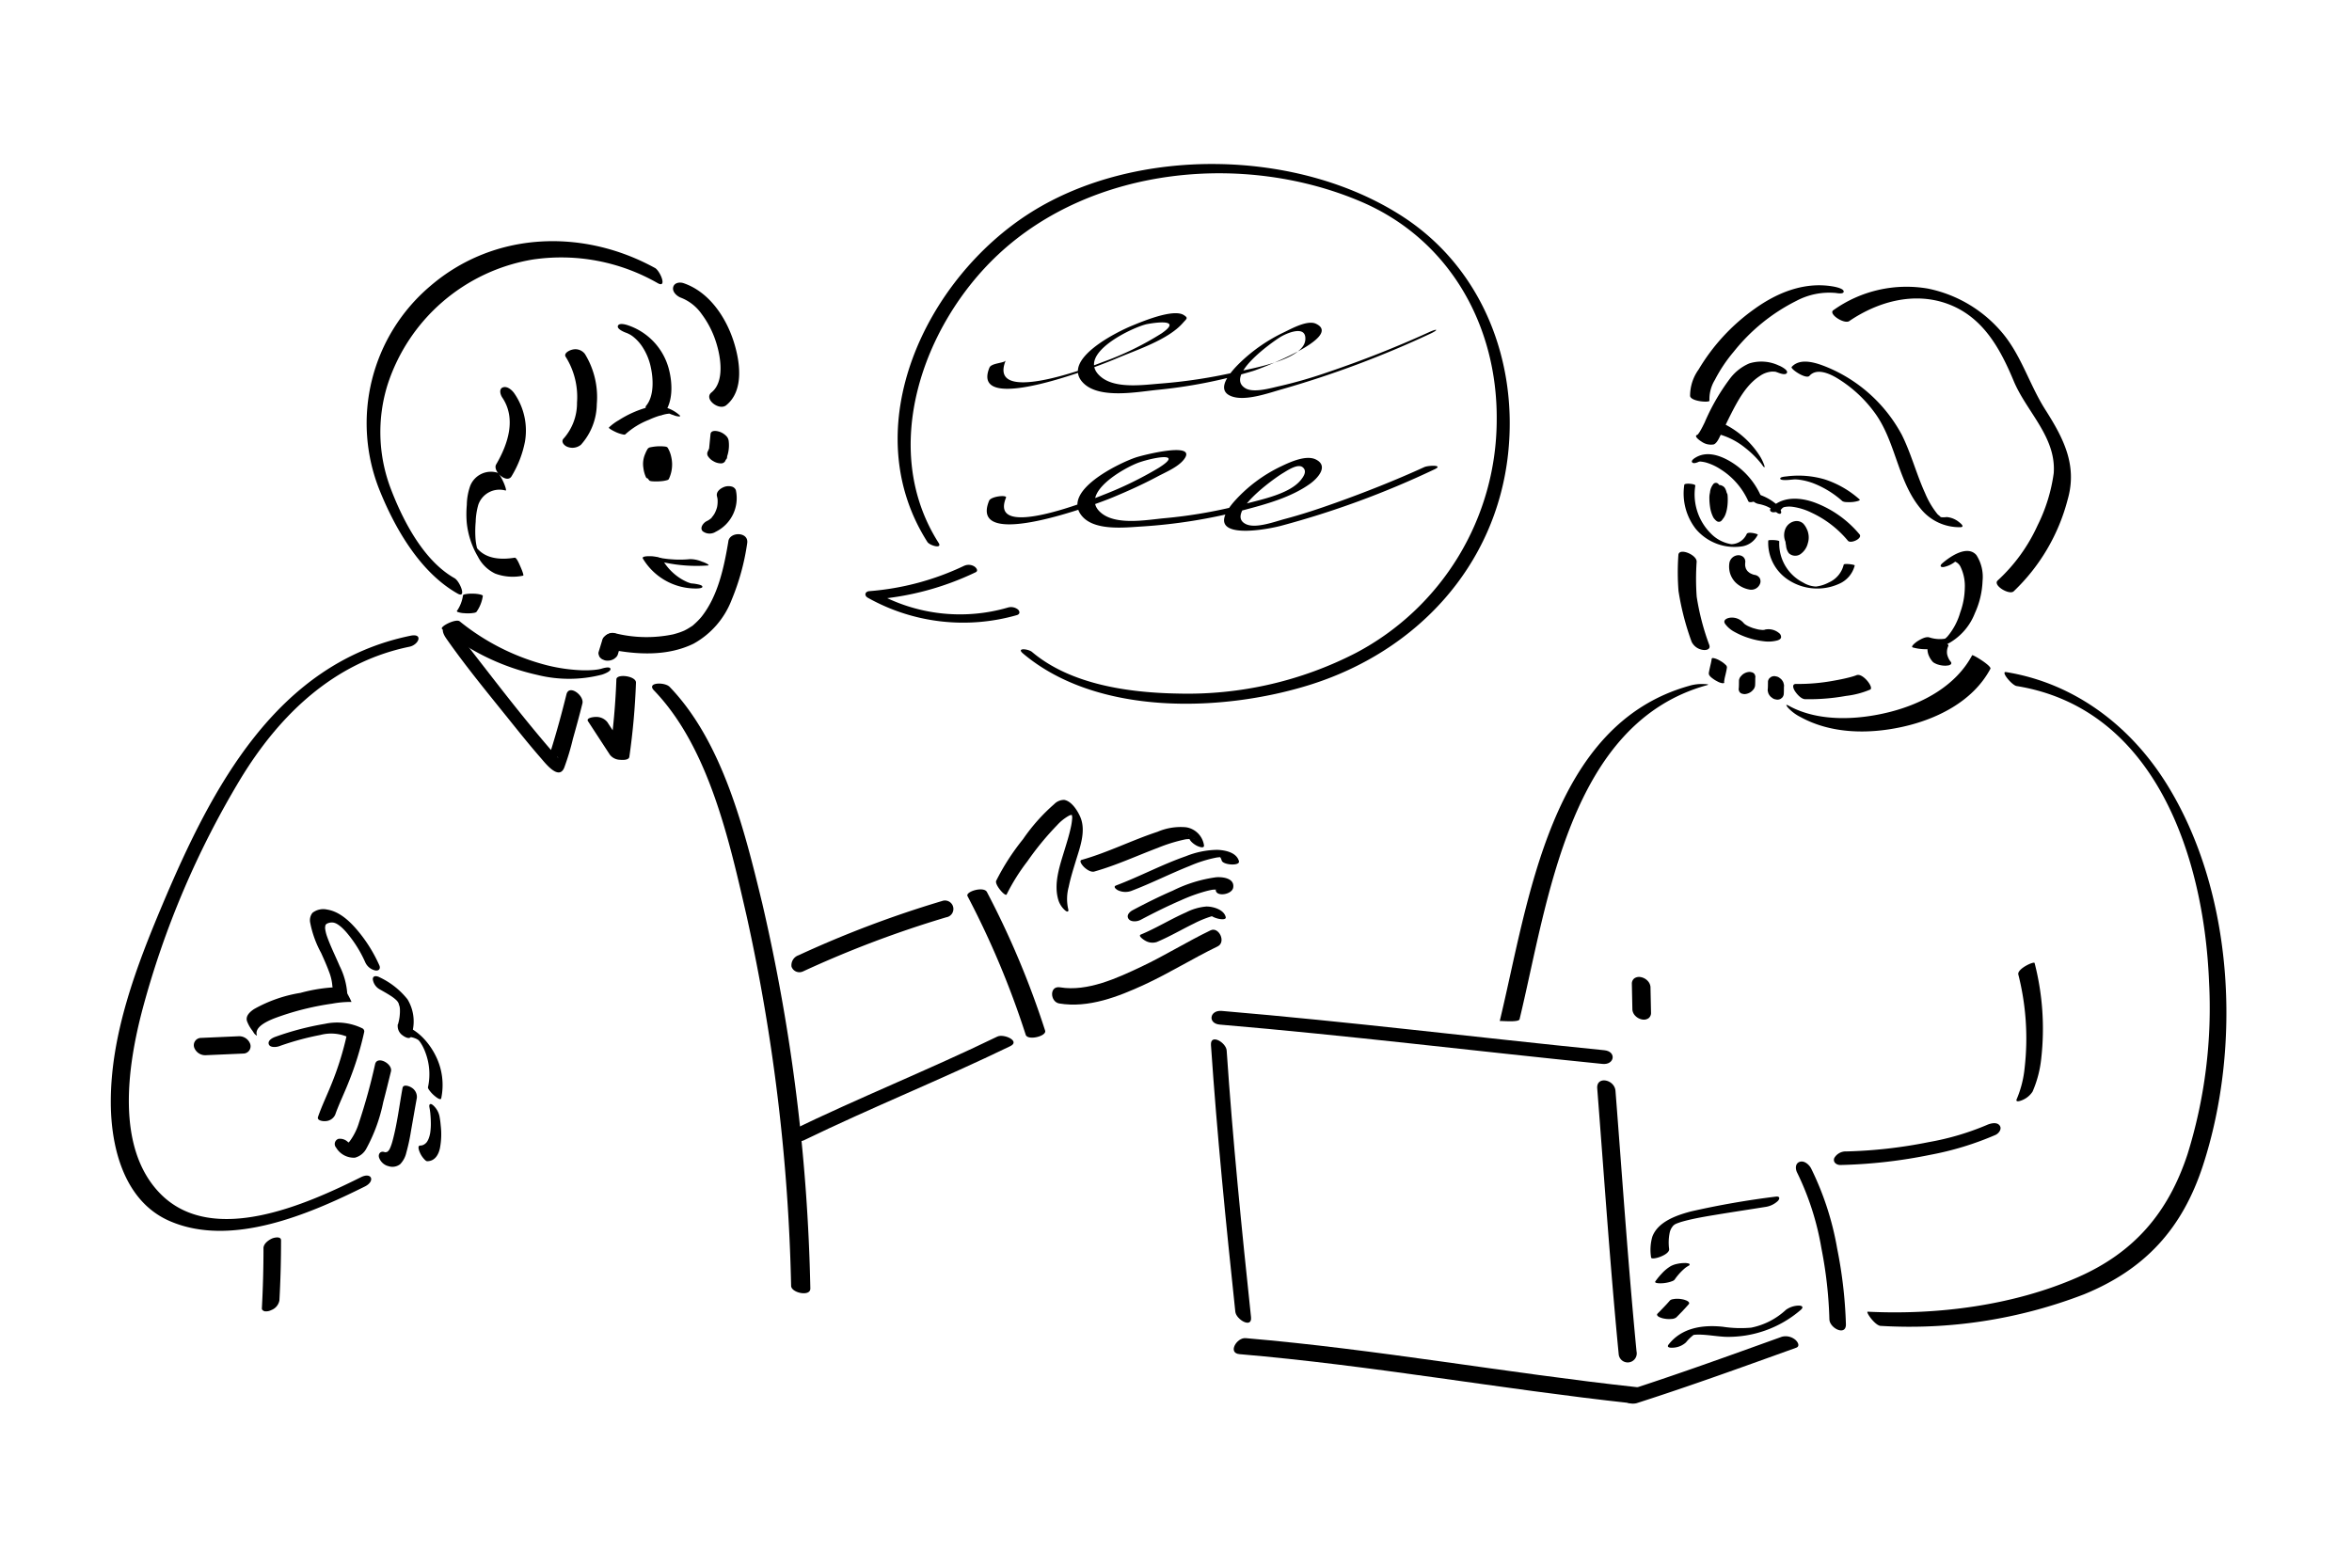 <svg xmlns="http://www.w3.org/2000/svg" xmlns:xlink="http://www.w3.org/1999/xlink" width="312" height="208" viewBox="0 0 312 208">
  <defs>
    <clipPath id="clip-path">
      <rect id="長方形_23531" data-name="長方形 23531" width="280.644" height="164.482" fill="none"/>
    </clipPath>
  </defs>
  <g id="グループ_8365" data-name="グループ 8365" transform="translate(-398 -1101)">
    <rect id="長方形_23490" data-name="長方形 23490" width="312" height="208" transform="translate(398 1101)" fill="none"/>
    <g id="グループ_8358" data-name="グループ 8358" transform="translate(412.698 1122.759)">
      <g id="グループ_8357" data-name="グループ 8357" clip-path="url(#clip-path)">
        <path id="パス_8677" data-name="パス 8677" d="M51.352,40.978a2.963,2.963,0,0,0-3.667,1.706,7.92,7.92,0,0,0-.459,2.556,13.58,13.58,0,0,0-.009,2.343A11.078,11.078,0,0,0,48.7,52.1,4.971,4.971,0,0,0,51,54.348a6.662,6.662,0,0,0,3.695.27c.164-.027-.346-1.178-.391-1.272-.081-.172-.466-1.155-.733-1.11-1.7.282-3.72.207-4.934-1.2-.023-.027-.127-.153-.11-.131-.072-.092-.13-.245-.042-.052.053.117.108.24.167.354.019.034-.013-.041-.036-.122a7.447,7.447,0,0,1-.249-1.592,14.191,14.191,0,0,1,.035-2,9.148,9.148,0,0,1,.352-2.29,2.967,2.967,0,0,1,3.592-1.885c.24.1-.152-.861-.182-.932a8.094,8.094,0,0,0-.45-.91c-.082-.139-.208-.437-.361-.5"/>
        <path id="パス_8678" data-name="パス 8678" d="M80.415,44.1a4.108,4.108,0,0,1,.091.478l-.03-.239a3.852,3.852,0,0,1-.039,1.119c-.009.048-.027.1-.031.149,0-.045.052-.19.015-.066-.026.088-.051.176-.081.262a3.973,3.973,0,0,1-.228.533c-.018.036-.038.072-.057.108-.087.163.1-.161.03-.052-.05.076-.1.153-.152.228s-.109.146-.168.216c-.032.039-.066.077-.1.115-.113.131.085-.079.084-.083.013.069-.377.334-.436.377-.038.029-.168.119.011-.005s.028-.021-.018.006c-.088.053-.177.1-.268.145-.425.211-.954.877-.528,1.328a1.5,1.5,0,0,0,1.733.078,4.972,4.972,0,0,0,2.671-5.528.8.8,0,0,0-.564-.475,1.678,1.678,0,0,0-.967.047c-.509.187-1.128.635-.969,1.259"/>
        <path id="パス_8679" data-name="パス 8679" d="M76.857,55.642c-.245-.008.354.028.106.007-.215-.019.288.049.129.017a1.21,1.21,0,0,0-.158-.026c.079,0,.281.064.087.014a.91.91,0,0,0-.162-.04c.142.041.174.05.1.027-.033-.009-.065-.02-.1-.03-.111-.036-.219-.078-.329-.117-.148-.054.058.029-.032-.012l-.165-.075c-.122-.057-.243-.118-.362-.183a6.929,6.929,0,0,1-.679-.416,7.317,7.317,0,0,1-2.169-2.4c-.075-.133-.477-.219-.585-.246a4.627,4.627,0,0,0-1.008-.125c-.164,0-1.138-.024-.952.308a8.169,8.169,0,0,0,6.92,3.977c.136,0,1.154.028.952-.308-.089-.149-.449-.215-.585-.246a5.344,5.344,0,0,0-1.008-.125"/>
        <path id="パス_8680" data-name="パス 8680" d="M81.923,50.061c-.574,3.427-1.362,7.248-3.583,10.038a9.242,9.242,0,0,1-.986,1,1.7,1.7,0,0,1-.4.3c-.186.123-.375.241-.571.348-.086.048-.174.091-.261.137-.24.128.044-.014-.023.014-.181.077-.362.151-.547.218-.326.117-.659.214-.993.3a17.277,17.277,0,0,1-7.748-.178c-1.418-.281-2.362,1.813-.682,2.146,3.684.732,7.709.948,11.174-.738a11.243,11.243,0,0,0,5.063-5.839,30.926,30.926,0,0,0,2.051-7.473c.258-1.545-2.275-1.594-2.5-.282"/>
        <path id="パス_8681" data-name="パス 8681" d="M73.948,41.486a3.861,3.861,0,0,0-.054-3.8c-.07-.118-.28-.137-.395-.152a4.935,4.935,0,0,0-.759-.025,5.6,5.6,0,0,0-.837.075c-.159.029-.492.047-.6.18a3.307,3.307,0,0,0,.144,4.234c.091.1.518.109.613.113a6.731,6.731,0,0,0,.84-.017,4.224,4.224,0,0,0,.751-.109c.13-.036.312-.062.376-.195a4.464,4.464,0,0,0-.169-4.155c-.07-.12-.28-.136-.394-.152a6.051,6.051,0,0,0-1.86.1.572.572,0,0,0-.376.195,3.992,3.992,0,0,0-.216,3.819c.057.119.3.138.394.152a4.782,4.782,0,0,0,.934.02c.094-.006,1.385-.146,1.3-.318a4,4,0,0,1,.216-3.818l-2.63.145a4.464,4.464,0,0,1,.168,4.155l2.58-.208c-.039-.043-.077-.088-.115-.133l.051.062a3.292,3.292,0,0,1-.193-3.732l-.044.068c.054-.082.111-.161.172-.238l-2.588.078a3.857,3.857,0,0,1,.054,3.8c-.05.091.439.159.395.153a4.78,4.78,0,0,0,.934.02,4.719,4.719,0,0,0,.926-.123c.136-.037.3-.063.376-.195"/>
        <path id="パス_8682" data-name="パス 8682" d="M81.752,38.913q.1-1.087.211-2.174l-2.41-.885a4.282,4.282,0,0,1-.093,1.63c.016-.062.032-.124.049-.187a4.369,4.369,0,0,1-.351.91.649.649,0,0,0,.1.622,1.975,1.975,0,0,0,.72.626,1.927,1.927,0,0,0,.917.264.632.632,0,0,0,.577-.253,4.622,4.622,0,0,0,.491-2.727,1.111,1.111,0,0,0-.33-.659,2.274,2.274,0,0,0-.858-.547c-.379-.127-1.165-.271-1.222.321q-.106,1.087-.212,2.174a1.023,1.023,0,0,0,.331.659,2.274,2.274,0,0,0,.858.547c.379.127,1.164.271,1.222-.321"/>
        <path id="パス_8683" data-name="パス 8683" d="M75.675,17.758a6.024,6.024,0,0,1,2.709,2.157,12.506,12.506,0,0,1,1.918,3.77c.637,2,1.121,5.219-.625,6.63-1.059.856,1.009,2.463,1.959,1.695,2.444-1.975,1.811-5.928.97-8.522-1.05-3.236-3.281-6.54-6.632-7.677-.523-.177-1.256-.062-1.379.568s.556,1.2,1.08,1.379"/>
        <path id="パス_8684" data-name="パス 8684" d="M68.341,22.387c.082.029.164.06.245.093-.124-.051-.114-.044.031.02.015.008.342.18.167.081a3.393,3.393,0,0,1,.581.392,5.676,5.676,0,0,1,1.049,1.134,7.876,7.876,0,0,1,1.23,2.914c.327,1.523.433,3.76-.618,5.042-.317.387.361.757.655.9s1.349.573,1.646.212c1.281-1.563,1.191-4.033.722-5.885a8.36,8.36,0,0,0-5.365-5.862c-.295-.108-1.233-.4-1.411.035s.841.841,1.068.924"/>
        <path id="パス_8685" data-name="パス 8685" d="M60.355,25.6a10.038,10.038,0,0,1,1.489,6.057A7.074,7.074,0,0,1,60.1,36.39c-.452.428.014.957.452,1.129a1.8,1.8,0,0,0,1.808-.262,8.214,8.214,0,0,0,2.109-5.391A10.955,10.955,0,0,0,62.9,25.215a1.578,1.578,0,0,0-1.61-.6c-.351.055-1.283.457-.938.991"/>
        <path id="パス_8686" data-name="パス 8686" d="M51.927,30.981c1.9,2.812.754,6.2-.808,8.881-.51.874,1.429,2.622,2.044,1.568a14,14,0,0,0,1.777-4.594,8.671,8.671,0,0,0-1.407-6.394c-.292-.433-.939-1.01-1.514-.805s-.336.983-.092,1.344"/>
        <path id="パス_8687" data-name="パス 8687" d="M72.16,13.781C62.6,8.54,50.838,8.934,42.392,16.183A23.856,23.856,0,0,0,35.67,43.322c2.06,5.1,5.4,10.888,10.331,13.673,1.252.706.3-1.639-.4-2.039-4.092-2.309-6.823-7.593-8.437-11.81a21.109,21.109,0,0,1-.45-13.859,24.473,24.473,0,0,1,19.246-16.61,25.746,25.746,0,0,1,16.61,3.143c1.264.693.311-1.646-.4-2.039"/>
        <path id="パス_8688" data-name="パス 8688" d="M65.173,63.237q-.226.737-.452,1.474l-.014.048a.64.64,0,0,0,.04.417.666.666,0,0,0,.213.361.925.925,0,0,0,.38.24,1.093,1.093,0,0,0,.471.117,1.608,1.608,0,0,0,.988-.258l.238-.2a1.026,1.026,0,0,0,.265-.509l.252-.821.215-.7a.643.643,0,0,0-.04-.416.676.676,0,0,0-.214-.362.913.913,0,0,0-.38-.239,1.08,1.08,0,0,0-.471-.118,1.6,1.6,0,0,0-.987.258l-.239.2a1.019,1.019,0,0,0-.265.508"/>
        <path id="パス_8689" data-name="パス 8689" d="M46.717,57.247a4.81,4.81,0,0,1-.8,2.052l.048-.07-.013.019c-.056.034-.064.07-.026.107a.184.184,0,0,0,.154.1,2.664,2.664,0,0,0,.784.142,5.473,5.473,0,0,0,1.016,0l.267-.036a.93.93,0,0,0,.342-.111,4.837,4.837,0,0,0,.861-2.142c.015-.117-.355-.193-.382-.2a4.326,4.326,0,0,0-.929-.1,4.282,4.282,0,0,0-.933.059c-.1.021-.372.048-.39.182"/>
        <path id="パス_8690" data-name="パス 8690" d="M39.757,62.589c-17.821,3.656-26.388,20.248-32.873,35.6C3.4,106.445-.038,115.484,0,124.574c.025,5.991,1.8,13.053,7.793,15.667,8.2,3.579,18.595-.937,25.914-4.578,1.394-.694.919-1.949-.519-1.234C26.016,138,13.475,143.676,6.551,136.6c-5.984-6.117-4.3-17.026-2.356-24.407a118.622,118.622,0,0,1,13-30.592C22.366,73.088,29.6,66.1,39.612,64.05c1.24-.254,1.877-1.816.145-1.461"/>
        <path id="パス_8691" data-name="パス 8691" d="M35.621,106.316a19.43,19.43,0,0,0-2.579-4.245c-1.085-1.351-2.548-2.87-4.348-3.149a2.323,2.323,0,0,0-1.943.435,1.593,1.593,0,0,0-.3,1.311,13.873,13.873,0,0,0,1.451,4.015c.366.815.735,1.631,1.043,2.471a6.5,6.5,0,0,1,.442,1.871,1.539,1.539,0,0,0,.872,1.237c.207.12,1.111.454,1.115-.082a9.724,9.724,0,0,0-1.027-3.791c-.552-1.3-1.188-2.567-1.663-3.9a4.977,4.977,0,0,1-.176-.613c-.027-.12-.05-.241-.066-.364-.006-.045-.01-.09-.014-.135-.018-.205-.015.13,0-.062a2.115,2.115,0,0,1,.038-.275c.027-.153-.013,0,.025-.074.026-.05.191-.2.058-.1a1.4,1.4,0,0,1,.965-.216,1.678,1.678,0,0,1,.174.037c-.167-.042-.018,0,.015.008.089.032.177.068.262.108-.18-.085.029.022.089.057s.116.071.174.108c-.207-.132-.008,0,.042.035.129.1.258.2.383.312-.167-.144.022.02.061.058.069.068.139.136.207.206.139.142.273.289.4.439a16.311,16.311,0,0,1,2.455,3.949A1.914,1.914,0,0,0,35.081,107c.475.083.74-.233.54-.683"/>
        <path id="パス_8692" data-name="パス 8692" d="M30.636,109.2a21.709,21.709,0,0,0-5.469.774,18.534,18.534,0,0,0-6.159,2.149c-.525.346-1.16.894-.941,1.6a4.8,4.8,0,0,0,.716,1.266c.115.163.265.463.438.556.015.008.2.184.153.042-.433-1.39,2.458-2.287,3.323-2.592a36.546,36.546,0,0,1,6.672-1.59,13.5,13.5,0,0,1,2.56-.229,9.757,9.757,0,0,0-.534-1.061c-.13-.2-.476-.9-.759-.913"/>
        <path id="パス_8693" data-name="パス 8693" d="M29.886,130.5a2.733,2.733,0,0,0,2.494,1.342,2.394,2.394,0,0,0,1.519-1.207,22.082,22.082,0,0,0,2.24-6.16c.36-1.354.689-2.715,1.025-4.075.251-1.017-1.816-2.13-2.1-.979a77.951,77.951,0,0,1-2.14,7.765,8.091,8.091,0,0,1-1.228,2.474c-.047.056-.1.112-.147.165.146-.151-.053.035-.087.063a1.014,1.014,0,0,1-.152.09c.208-.116.041-.015-.045-.006a.492.492,0,0,1,.486.124c-.084-.066-.177-.2.022.034-.036-.043-.268-.311-.092-.081a1.51,1.51,0,0,0-1.481-.707.72.72,0,0,0-.314,1.158"/>
        <path id="パス_8694" data-name="パス 8694" d="M22.264,117.076a36.73,36.73,0,0,1,5.557-1.521,5.525,5.525,0,0,1,3.771.346l-.26-.462a40.318,40.318,0,0,1-2.078,6.684c-.577,1.438-1.258,2.842-1.766,4.306-.179.518.735.6,1.024.56a1.467,1.467,0,0,0,1.26-.86c.452-1.3,1.2-2.845,1.748-4.236a41.828,41.828,0,0,0,2.1-6.754.455.455,0,0,0-.26-.463,7.639,7.639,0,0,0-4.957-.592,37.761,37.761,0,0,0-6.513,1.7c-.379.125-1.08.464-.942.977.133.5.977.425,1.321.311"/>
        <path id="パス_8695" data-name="パス 8695" d="M36.78,132.947a1.669,1.669,0,0,0,1.61-.247,3.219,3.219,0,0,0,.814-1.536,25.46,25.46,0,0,0,.615-2.853c.263-1.47.51-2.943.781-4.412a1.437,1.437,0,0,0-.708-1.358c-.254-.173-1.09-.5-1.191.05-.426,2.319-.7,4.7-1.315,6.981a6.9,6.9,0,0,1-.292.889c-.028.068-.06.134-.091.2-.009.02-.111.205-.046.094s-.036.055-.051.073a1.624,1.624,0,0,1-.106.13c-.072.078-.28.18-.072.087-.075.034-.153.062-.228.1.226-.1.014-.037-.091-.013s.223.062.028,0c-.057-.019-.118-.029-.175-.046-.49-.15-.806.258-.685.713a1.78,1.78,0,0,0,1.2,1.156"/>
        <path id="パス_8696" data-name="パス 8696" d="M41.993,132.309c.993-.015,1.48-.849,1.668-1.731a9.853,9.853,0,0,0,.1-3.042,11.037,11.037,0,0,0-.159-1.188,2.676,2.676,0,0,0-.833-1.446c-.1-.084-.28-.236-.42-.156s-.1.328-.077.443c.053.263.086.531.119.8,0,.031.017.18,0,.047s0,.039.007.075c.011.11.018.22.026.33.015.229.026.459.029.689a8.414,8.414,0,0,1-.088,1.462c.016-.1,0,.014-.012.051-.012.058-.023.115-.037.173-.026.11-.057.22-.093.328a2.438,2.438,0,0,1-.251.55,1.605,1.605,0,0,1-.1.138c.049-.062-.029.029-.046.047a1.362,1.362,0,0,1-.228.186,1.015,1.015,0,0,1-.559.168c-.428.006-.112.773-.022.963a2.981,2.981,0,0,0,.49.767c.112.122.3.352.48.349"/>
        <path id="パス_8697" data-name="パス 8697" d="M35.675,109.508c.561.316,1.125.629,1.658.991.146.1.091.083-.013-.013.056.052.125.092.185.139.11.085.217.174.322.266.207.181-.054-.012-.045-.048,0,.016.132.136.149.155s.115.161.139.161c-.049,0-.193-.275-.048-.057.033.048.065.1.1.149.129.168-.1-.224-.022-.043.029.064.064.126.093.19q.02.042.036.084c.039.1.031.076-.023-.068-.025.057.089.3.1.369.005.023.048.271.031.153s.012.143.014.167a6.106,6.106,0,0,1-.289,2.147,1.493,1.493,0,0,0,.652,1.366c.219.173.968.622,1.113.107a5.657,5.657,0,0,0-.473-4.9,10.331,10.331,0,0,0-3.691-2.912c-.329-.185-.9-.293-.907.248a1.8,1.8,0,0,0,.916,1.347"/>
        <path id="パス_8698" data-name="パス 8698" d="M39.714,115.831a2.935,2.935,0,0,1,.882.276c.031.016.249.149.1.054.024.016.228.163.109.073-.162-.122.245.191.052.045-.114-.086.093.106-.069-.068.049.052.19.216.068.068.061.074.121.15.178.228s.138.206.238.376a6.394,6.394,0,0,1,.452.976,8.136,8.136,0,0,1,.35,4.643c-.031.133.208.432.265.507a4.038,4.038,0,0,0,.636.651c.131.108.776.644.857.3a8.644,8.644,0,0,0-.749-5.664c-.938-1.886-2.722-3.838-4.9-4.15-.365-.053.3.8.336.842a2.359,2.359,0,0,0,1.2.847"/>
        <path id="パス_8699" data-name="パス 8699" d="M16.914,115.732l-5.025.221a.968.968,0,0,0-.82,1.29,1.557,1.557,0,0,0,1.573,1l5.024-.22a.969.969,0,0,0,.82-1.291,1.557,1.557,0,0,0-1.572-1"/>
        <path id="パス_8700" data-name="パス 8700" d="M72.057,69.848c7.3,7.577,10.014,20.06,12.29,29.936a251.681,251.681,0,0,1,5.9,49.072c.028.928,2.582,1.467,2.549.334a247.55,247.55,0,0,0-6.372-51.06c-2.333-9.608-5.2-21.389-12.292-28.755-.64-.665-3.129-.621-2.076.473"/>
        <path id="パス_8701" data-name="パス 8701" d="M91.8,107.14a142.261,142.261,0,0,1,19.029-7.195,1.12,1.12,0,1,0-.56-2.158,142.313,142.313,0,0,0-19.029,7.195A1.4,1.4,0,0,0,90.3,106.5a1.106,1.106,0,0,0,1.505.635"/>
        <path id="パス_8702" data-name="パス 8702" d="M91.91,129.549c9.039-4.388,18.375-8.125,27.413-12.507,1.379-.67-.865-1.684-1.725-1.267-9.037,4.382-18.373,8.119-27.412,12.507-1.381.67.864,1.684,1.724,1.267"/>
        <path id="パス_8703" data-name="パス 8703" d="M113.645,97.135a115.907,115.907,0,0,1,7.719,18.392c.238.812,2.8.212,2.578-.541A115.838,115.838,0,0,0,116.224,96.6c-.4-.808-2.882-.073-2.579.54"/>
        <path id="パス_8704" data-name="パス 8704" d="M118.835,96.914a26.757,26.757,0,0,1,2.76-4.4,38.225,38.225,0,0,1,3.91-4.762,6.241,6.241,0,0,1,1.56-1.263.855.855,0,0,1,.443-.123c.137.015.244.149.365.165-.054-.007.058-.129.047.04.01-.15-.559-.494-.466-.7a6.366,6.366,0,0,0,.082.819,7.944,7.944,0,0,1-.205,1.414c-.215.992-.524,1.962-.819,2.932-.631,2.074-1.466,4.429-.822,6.6a3.011,3.011,0,0,0,.907,1.4c.32.256.52.185.39-.253a6.067,6.067,0,0,1,.083-2.874c.235-1.157.591-2.285.934-3.413.553-1.815,1.4-4,.6-5.865-.358-.826-1.152-2.107-2.147-2.263a1.863,1.863,0,0,0-1.317.569,24.588,24.588,0,0,0-4.124,4.638,30.752,30.752,0,0,0-3.564,5.521c-.237.521,1.218,2.179,1.384,1.814"/>
        <path id="パス_8705" data-name="パス 8705" d="M130.484,93.87c2.89-.815,5.63-2.091,8.435-3.147a21.092,21.092,0,0,1,3.6-1.111c.34-.062.87-.027,1.092-.071.164-.032.1.073-.031-.036-.049-.041-.455-.435-.537-.434-.134,0,.016-.194-.03.006a1.253,1.253,0,0,0,.017.216c.01.486.592.915.973,1.128.167.094,1.026.483,1.016.006A2.838,2.838,0,0,0,142.622,88a7.781,7.781,0,0,0-3.762.6c-3.4,1.117-6.614,2.753-10.062,3.726-.463.13.177.836.315.966.315.3.9.715,1.371.583"/>
        <path id="パス_8706" data-name="パス 8706" d="M135.318,96.467c2.647-1,5.174-2.29,7.8-3.333a17.364,17.364,0,0,1,3.534-1.11c.193-.032.389-.047.587-.062-.2.015.1.017.134.009-.19.05.043.034-.162-.018-.251-.064-.156-.108-.049.023a1.255,1.255,0,0,1,.2.434c.173.616,2.48.765,2.287.079-.328-1.164-1.837-1.451-2.872-1.492a11.535,11.535,0,0,0-4.165.847c-3.162,1.1-6.121,2.693-9.249,3.875-.507.191.112.6.33.684a2.327,2.327,0,0,0,1.621.064"/>
        <path id="パス_8707" data-name="パス 8707" d="M136.558,100.314c1.772-.937,3.567-1.837,5.409-2.629a21.892,21.892,0,0,1,3.307-1.2c.22-.059.441-.11.664-.157.073-.016.148-.028.222-.043-.375.073-.054.01.03,0,.15-.014.317-.006.464-.034.184-.034-.254-.051-.1,0,.054.017.121,0,.174.017.181.067-.265-.1.048.023-.282-.107-.176-.091-.094-.037s.01.083-.086-.085c.119.208-.053-.2,0-.006.023.08.029-.229-.011.014-.185,1.121,2.142.826,2.306-.175.2-1.239-1.383-1.429-2.247-1.369a18.329,18.329,0,0,0-5.752,1.771c-1.817.784-3.588,1.673-5.337,2.6-.4.213-.874.669-.55,1.147.3.448,1.135.378,1.544.162"/>
        <path id="パス_8708" data-name="パス 8708" d="M138.694,103.249c1.733-.716,3.355-1.681,5.041-2.5a13.814,13.814,0,0,1,2.285-.932c.155-.043.311-.077.469-.106.191-.036-.115.01.052-.008.107-.011.193.051.1-.009-.024-.016-.249-.039-.412-.1-.118-.044-.626-.379-.517-.28-.084-.077-.1-.044-.091-.12a1,1,0,0,0,.058.184c.145.658,2.356,1.166,2.22.551-.223-1.012-1.7-1.428-2.591-1.41a7.21,7.21,0,0,0-2.66.771c-2.046.894-3.95,2.093-6.013,2.946-.436.18.468.753.582.809a1.871,1.871,0,0,0,1.472.2"/>
        <path id="パス_8709" data-name="パス 8709" d="M125.813,111.381c3.881.646,7.833-.9,11.3-2.5,3.318-1.531,6.413-3.48,9.7-5.065,1.194-.576.161-2.663-.922-2.14-3.116,1.5-6.055,3.343-9.184,4.823-3.188,1.509-7.152,3.344-10.778,2.741-1.465-.244-1.335,1.938-.114,2.141"/>
        <path id="パス_8710" data-name="パス 8710" d="M20.255,143.878q0,3.984-.215,7.967c-.012.213.237.349.4.381a1.5,1.5,0,0,0,.836-.159,1.7,1.7,0,0,0,1.092-1.293q.218-3.978.216-7.967c0-.588-.949-.364-1.241-.222-.489.237-1.093.69-1.093,1.293"/>
        <path id="パス_8711" data-name="パス 8711" d="M73.48,52.879a20.377,20.377,0,0,0,5.76.386c.176-.017-.084-.186-.083-.186a3.4,3.4,0,0,0-.727-.316,4.038,4.038,0,0,0-1.591-.337,13.88,13.88,0,0,1-2.074.049q-.3-.016-.6-.042l-.155-.015c-.133-.013.106.012-.03,0l-.33-.039q-.35-.045-.7-.1c-.124-.019-.248-.04-.372-.061l-.109-.019c.107.019-.173-.033-.165-.031-.091-.017-.99-.159-.531.123a5.243,5.243,0,0,0,1.7.592"/>
        <path id="パス_8712" data-name="パス 8712" d="M75.507,33.383A4.677,4.677,0,0,0,72.9,32.166a4.392,4.392,0,0,0-1.78.142A13.915,13.915,0,0,0,67.39,33.99a6.551,6.551,0,0,0-1.306.966c-.13.135.919.62,1,.655a4.561,4.561,0,0,0,.8.26c.107.021.293.078.379-.012a10.079,10.079,0,0,1,3.124-1.92,10.61,10.61,0,0,1,2.04-.712,4.285,4.285,0,0,1,.831-.115c.059,0,.117.005.176.006.2.006-.015-.023.085.009a4.472,4.472,0,0,1-.961-.379,1.471,1.471,0,0,1-.207-.13c.042.04.046.041.009,0a3.2,3.2,0,0,0,1.282.7,2.129,2.129,0,0,0,.69.177c.044,0,.282,0,.175-.112"/>
        <path id="パス_8713" data-name="パス 8713" d="M44.45,62.885c2.578,3.7,5.478,7.208,8.3,10.725,1.409,1.756,2.819,3.516,4.3,5.214.619.709,2.376,2.99,3.094,1.285A32.878,32.878,0,0,0,61.3,76.272c.441-1.562.871-3.127,1.261-4.7.259-1.044-1.774-2.591-2.118-1.2-.62,2.5-1.3,5.005-2.073,7.465a4.564,4.564,0,0,0-.279.807c-.006.016-.013.031-.02.047q-.276.519,1.046-.09c-.023,0,.32.141.2.137-.047,0-.176-.157-.2-.185-.11-.113.248.272-.01-.013-.084-.093-.17-.184-.255-.277-.264-.291-.522-.588-.778-.887-3.036-3.539-5.908-7.228-8.765-10.912-1.194-1.54-2.411-3.072-3.525-4.671-.288-.414-1.038-.837-1.5-.469-.51.4-.1,1.176.172,1.565"/>
        <path id="パス_8714" data-name="パス 8714" d="M63.308,73.94l2.9,4.445a1.762,1.762,0,0,0,1.354.666c.314.03,1.159.069,1.224-.394a92.737,92.737,0,0,0,.881-9.843c.03-.891-2.571-1.222-2.6-.438a92.735,92.735,0,0,1-.881,9.843l2.578.273q-1.449-2.223-2.9-4.445a1.871,1.871,0,0,0-1.528-.684c-.2-.008-1.339.1-1.03.577"/>
        <path id="パス_8715" data-name="パス 8715" d="M43.948,61.7a30.754,30.754,0,0,0,12.633,6.088,17.415,17.415,0,0,0,8.577-.038c.221-.067,1.244-.432,1.12-.793s-1.2.009-1.371.061c.225-.068-.137.02-.176.027-.205.036-.411.062-.618.081a13.414,13.414,0,0,1-1.713.041,22.529,22.529,0,0,1-4.569-.664,30.4,30.4,0,0,1-11.547-5.822c-.514-.407-2.716.719-2.336,1.019"/>
        <path id="パス_8716" data-name="パス 8716" d="M113.219,53.3a35.56,35.56,0,0,1-12.585,3.373c-.608.048-.729.6-.19.89A25.852,25.852,0,0,0,120.2,59.852c.4-.123.419-.452.155-.728a1.473,1.473,0,0,0-1.324-.282,22.735,22.735,0,0,1-17.452-1.965l-.189.89a37.685,37.685,0,0,0,13.335-3.6c.412-.2.054-.628-.185-.776a1.436,1.436,0,0,0-1.32-.088"/>
        <path id="パス_8717" data-name="パス 8717" d="M109.8,50.253c-7.923-12.451-2.094-28.89,7.935-38.261,12.5-11.678,32.679-13.6,48.146-6.98,11.758,5.036,18.111,16.526,17.963,29.057a35,35,0,0,1-18.671,30.8,48.74,48.74,0,0,1-23.593,5.394c-6.5-.112-14.227-1.172-19.377-5.521-.481-.406-2.142-.6-1.2.2,9.862,8.328,26.462,7.785,38.026,4.172,14.147-4.419,24.707-15.719,26.326-30.661,1.328-12.253-3.395-24.562-13.9-31.426-13.9-9.075-35.32-9.438-49.354-.635-13.981,8.771-23.455,28.55-13.776,43.759.3.466,2.038.981,1.479.1"/>
        <path id="パス_8718" data-name="パス 8718" d="M116.511,44.674c-2.827,6.9,14.419.385,16.3-.4,2.044-.847,4.068-1.758,6.02-2.8,1.084-.58,2.692-1.236,3.485-2.224,2.036-2.535-5.465-.612-6.345-.316-2.157.725-10.071,4.488-7.082,7.847,1.7,1.909,5.634,1.453,7.849,1.316a70.718,70.718,0,0,0,13.577-2.186c2.953-.777,6.276-1.686,8.792-3.5,1.007-.728,2.485-2.35.743-3.208-1.291-.636-3.415.344-4.564.893a19.636,19.636,0,0,0-6.323,4.747c-4.281,5.01,3.267,3.9,6.118,3.2a118.747,118.747,0,0,0,20.476-7.514c1.362-.621-.767-.562-1.321-.31-3.849,1.753-7.791,3.319-11.774,4.74-2.215.79-4.45,1.537-6.724,2.138-1.284.339-3.819,1.3-5.125.7-2.966-1.358,3.774-6.132,4.854-6.772.56-.331,1.985-1.323,2.642-.787.632.516.1,1.253-.256,1.7-1.492,1.839-5.177,2.559-7.313,3.142a63.7,63.7,0,0,1-10.8,1.919c-2.3.216-6.306.967-8.328-.673-3.18-2.579,3.171-6.12,5.069-6.756,2.082-.7,5.846-1.343,2.522.749a47.9,47.9,0,0,1-7.418,3.609c-1.719.7-15.173,6.056-12.83.339.162-.4-2-.184-2.246.414"/>
        <path id="パス_8719" data-name="パス 8719" d="M116.556,27.015c-2.7,6.59,14.887-.368,16.762-1.175,2.663-1.146,6.907-2.483,8.889-4.741.517-.589.766-.652.124-1.058-1.385-.877-5.493.851-6.849,1.407-2.012.824-9.507,4.521-6.487,7.6,2.126,2.168,7.192,1.186,9.739.928a66.137,66.137,0,0,0,12.806-2.517c.874-.269,12.086-4.5,8.323-6.265-1.131-.531-3.267.67-4.248,1.14a21.918,21.918,0,0,0-5.8,4.006c-1,.97-3.47,3.542-1.211,4.457,1.875.759,5.133-.466,6.922-.959a132.02,132.02,0,0,0,19.423-7.28c1.2-.549,1.14-.8-.1-.234A141.459,141.459,0,0,1,161.6,27.565a60.659,60.659,0,0,1-6.535,1.9c-1.091.237-3.413.949-4.537.3-2.819-1.631,3.393-6.036,4.563-6.776.822-.52,3.553-1.732,3.363.359-.24,2.64-7.06,3.761-9.081,4.228a68.965,68.965,0,0,1-10.1,1.553c-2.254.177-5.9.716-7.845-.819-3.81-3,4.358-6.767,6.082-7.078,1.971-.356,4.347-.453,1.879,1.24a39.477,39.477,0,0,1-7.812,3.805c-1.77.7-15.334,5.817-12.859-.22-.154.375-1.9.336-2.158.955"/>
        <path id="パス_8720" data-name="パス 8720" d="M244.843,52.618c.058-.051.212-.146.159-.132a4.644,4.644,0,0,0-.427.207c-.235.095-.066.018.1.076a1.376,1.376,0,0,1,.708.7,5.87,5.87,0,0,1,.556,2.784,10.074,10.074,0,0,1-.61,3.257,8.6,8.6,0,0,1-1.7,3.193,3.482,3.482,0,0,1-.258.243c.1-.087-.256.237-.069.054-.233.228.285-.206.025-.017.1-.075,0,0-.1.012a4.5,4.5,0,0,1-2-.186c-.489-.139-1.167.262-1.565.507-.1.063-1.012.717-.61.831a6.349,6.349,0,0,0,5.2-.824,7.785,7.785,0,0,0,3.021-3.72,11.2,11.2,0,0,0,1.021-4.277,5.343,5.343,0,0,0-.812-3.431c-1.209-1.412-3.538.216-4.545,1.1-.362.319-.206.555.241.471a3.665,3.665,0,0,0,1.662-.851"/>
        <path id="パス_8721" data-name="パス 8721" d="M224.753,71.009a27.674,27.674,0,0,0,5.421-.434,11.6,11.6,0,0,0,3.218-.842c.531-.27-1.046-2.3-1.84-1.894.155-.079-.015,0-.077.024-.078.029-.158.055-.238.08-.214.069-.431.128-.648.183-.653.168-1.315.3-1.979.418a25.9,25.9,0,0,1-5.047.443c-.556-.013-.412.515-.21.864.239.411.856,1.145,1.4,1.158"/>
        <path id="パス_8722" data-name="パス 8722" d="M221.317,26.761a5.41,5.41,0,0,0-3.962-.305,6.326,6.326,0,0,0-2.536,1.975,27.968,27.968,0,0,0-3.4,5.886c-.192.39-.383.784-.608,1.156a3.656,3.656,0,0,1-.251.367c-.1.127.053-.034-.04.045a.392.392,0,0,1-.111.067c-.462.183.494.82.615.888a2.143,2.143,0,0,0,1.615.365c.445-.177.729-.9.928-1.288.439-.853.837-1.726,1.271-2.581.954-1.878,2.076-4.024,3.9-5.2a3.205,3.205,0,0,1,1.749-.6c-.18.008.18.015.237.015.182,0,.006,0-.036-.011.081.014.16.036.241.049.263.042-.173-.082-.023-.006.07.035.412.16.046.01.268.11,1.19.516,1.393.116.191-.377-.832-.875-1.022-.953"/>
        <path id="パス_8723" data-name="パス 8723" d="M225.331,28.107c.924-1.031,2.513-.353,3.5.206a17.162,17.162,0,0,1,5.034,4.525c2.907,3.815,3.109,9.114,6.169,12.835a6.587,6.587,0,0,0,5.368,2.513c.542-.051-.007-.5-.2-.651a3.021,3.021,0,0,0-1.674-.692,2.656,2.656,0,0,1-.937-.014c.364.1-.124-.2-.288-.386a11.377,11.377,0,0,1-1.626-2.759c-1.151-2.517-1.851-5.248-3.079-7.724a19.864,19.864,0,0,0-9.951-9.012c-1.336-.546-3.517-1.31-4.675-.02-.217.242,1.908,1.686,2.363,1.179"/>
        <path id="パス_8724" data-name="パス 8724" d="M230.622,20.834c3.789-2.576,8.571-3.907,13.021-2.282,4.69,1.713,6.975,5.906,8.783,10.24,1.706,4.089,5.662,7.437,5.308,12.233a22.237,22.237,0,0,1-2.148,6.938,22.589,22.589,0,0,1-5.29,7.3c-.684.635,1.548,1.972,2.125,1.436a25.71,25.71,0,0,0,7.157-12.154c1.321-4.559-.53-8.131-2.957-11.945-2.2-3.464-3.246-7.483-6.043-10.583a17.373,17.373,0,0,0-9.537-5.487A16.693,16.693,0,0,0,228.5,19.4c-.712.484,1.44,1.9,2.126,1.436"/>
        <path id="パス_8725" data-name="パス 8725" d="M212.065,31.4a4.93,4.93,0,0,1,.722-2.76,19.873,19.873,0,0,1,2.508-3.746,24.766,24.766,0,0,1,8.3-6.733,9.291,9.291,0,0,1,5.266-1.046c.225.037,1.089.18,1.007-.243-.076-.391-1.247-.6-1.517-.641-3.78-.612-7.354.859-10.377,3.047a26.339,26.339,0,0,0-7.345,7.987,5.964,5.964,0,0,0-1.13,3.517c.111.741,2.609.9,2.567.618"/>
        <path id="パス_8726" data-name="パス 8726" d="M241.155,63.461a1.812,1.812,0,0,0-.172.742,2.561,2.561,0,0,0,.118.861,2.973,2.973,0,0,0,.591.992,1.075,1.075,0,0,0,.309.2,1.838,1.838,0,0,0,.425.169,3.086,3.086,0,0,0,1.01.137l.276-.028a.736.736,0,0,0,.374-.152c.119-.152.054-.261-.061-.4l-.085-.105c.037.046.073.093.109.14a2.4,2.4,0,0,1-.47-1.061c.008.046.015.092.023.138a1.955,1.955,0,0,1,.149-1.151c.078-.15-.248-.372-.316-.414a2.561,2.561,0,0,0-.892-.313,2.5,2.5,0,0,0-.944-.028l-.221.06a.321.321,0,0,0-.223.213"/>
        <path id="パス_8727" data-name="パス 8727" d="M246.913,65.179c-2.171,4.078-6.576,6.42-10.91,7.523-4.194,1.067-9.435,1.351-13.362-.794-.491-.269-.442-.133-.164.223a5.893,5.893,0,0,0,1.711,1.27c4.033,2.2,8.944,2.257,13.347,1.305,4.643-1,9.483-3.381,11.8-7.732.2-.372-2.349-1.932-2.422-1.795"/>
        <path id="パス_8728" data-name="パス 8728" d="M222.933,41.883c.045-.005.487-.041.23-.027.074,0,.147-.008.22-.01-.128,0-.122,0,.021,0s.149,0,.054,0c.076,0,.152.007.227.013.131.009.22.019.333.034a8.639,8.639,0,0,1,1.817.463,12.666,12.666,0,0,1,3.876,2.386,1.2,1.2,0,0,0,.549.116,5.021,5.021,0,0,0,.909-.022c.106-.011,1.022-.149.808-.334a12.962,12.962,0,0,0-4.6-2.65,12.326,12.326,0,0,0-5.1-.4c-.158.019-.945.066-.809.335.126.248,1.276.116,1.458.094"/>
        <path id="パス_8729" data-name="パス 8729" d="M218.52,38.4a11.885,11.885,0,0,0-6.339-4.635c-.066-.016.085.423.062.359a5.54,5.54,0,0,0,.351.758,5.96,5.96,0,0,0,.434.714c.069.094.145.221.263.251a9.63,9.63,0,0,1,3.511,1.811,12.946,12.946,0,0,1,1.32,1.18q.3.307.577.634c.206.241.24.284.4.507,0,0,.194.289.263.252s-.062-.36-.062-.359a5.92,5.92,0,0,0-.785-1.472"/>
        <path id="パス_8730" data-name="パス 8730" d="M218.505,45.093c-.107-.013.073.012.091.015.059.01.117.022.175.034.119.026.237.057.354.092s.21.066.313.1c.06.022.12.047.18.07s.06.025-.012-.006l.091.041a6.522,6.522,0,0,1,.679.365c.061.037.121.076.181.114l-.024-.016c.031.02.061.041.091.062.122.086.242.176.36.267a.71.71,0,0,0,.432.187.209.209,0,0,0,.166-.249,1.682,1.682,0,0,0-.667-1.05,6.862,6.862,0,0,0-3.342-1.516c-.133-.016-.169.164-.167.249a1.172,1.172,0,0,0,.2.528,1.384,1.384,0,0,0,.9.708"/>
        <path id="パス_8731" data-name="パス 8731" d="M221.659,45.746a.629.629,0,0,1,.436-.245,3.273,3.273,0,0,1,.947-.024,8.214,8.214,0,0,1,2.559.785,13.879,13.879,0,0,1,4.832,3.723c.365.444,1.99-.3,1.539-.85a14.235,14.235,0,0,0-5.828-4.174c-1.932-.736-4.327-.931-5.9.654-.269.27-.109.543.228.591a1.539,1.539,0,0,0,1.192-.46"/>
        <path id="パス_8732" data-name="パス 8732" d="M219.866,49.969a5.859,5.859,0,0,0,2.662,5.209,6.994,6.994,0,0,0,6.736.523,3.609,3.609,0,0,0,2.073-2.437c.02-.12-1.429-.306-1.463-.1a3.457,3.457,0,0,1-1.957,2.351,4.876,4.876,0,0,1-1.726.548,3.555,3.555,0,0,1-1.694-.528,5.8,5.8,0,0,1-3.169-5.464c0-.184-1.459-.247-1.462-.1"/>
        <path id="パス_8733" data-name="パス 8733" d="M223.512,51.148A2.05,2.05,0,0,0,225,48.541a.752.752,0,0,0-.883-.517,2,2,0,0,0-.9.429,1.653,1.653,0,0,0-.348.4,2.5,2.5,0,0,0-.36,1.054,3.186,3.186,0,0,0,0,.586.767.767,0,0,0,.346.6,1.348,1.348,0,0,0,1.466-.063,2,2,0,0,0,.822-2.1,1.521,1.521,0,0,0-.518-.863,1.317,1.317,0,0,0-1.017-.234,1.8,1.8,0,0,0-1.306,1.006,1.9,1.9,0,0,0-.154,1.01,2.3,2.3,0,0,0,.255.855,1.42,1.42,0,0,0,2.676-.275,2.543,2.543,0,0,0,.079-1.5,1.83,1.83,0,0,0-.281-.659,1.2,1.2,0,0,0-1.129-.5,1.93,1.93,0,0,0-1.59,1.791,1.644,1.644,0,0,0,.86,1.705,1.679,1.679,0,0,0,2.087-1.027,1.951,1.951,0,0,0,.072-1.065,1.857,1.857,0,0,0-.352-.771,1.347,1.347,0,0,0-.908-.539,1.574,1.574,0,0,0-1.429.726,2.955,2.955,0,0,0-.259,2.035,1.907,1.907,0,0,0,.365,1.012,1.233,1.233,0,0,0,1.612.077,2.488,2.488,0,0,0,.979-2.081,2.555,2.555,0,0,0-.681-1.927,1.3,1.3,0,0,0-1.043-.324,1.7,1.7,0,0,0-1.3.973,2.18,2.18,0,0,0-.1,1.5,1.487,1.487,0,0,0,.441.738.9.9,0,0,0,.662.155,1.351,1.351,0,0,0,.737-.355c.325-.327.527-.867.119-1.221-.017-.015-.033-.031-.049-.048l.142.162a.84.84,0,0,1-.142-.246l.078.2a1.687,1.687,0,0,1-.1-.507c0,.072,0,.145.008.218a1.665,1.665,0,0,1,.043-.445l-.057.224a.932.932,0,0,1,.073-.19l-.118.218a.584.584,0,0,1,.064-.09l-.173.2a.428.428,0,0,1,.055-.049l-.225.17a.477.477,0,0,1,.065-.038l-.254.122a.218.218,0,0,1,.045-.016l-.257.063a.521.521,0,0,1,.069-.01l-.247,0a.449.449,0,0,1,.1.011l-.225-.052a.665.665,0,0,1,.12.051c-.063-.036-.126-.072-.19-.107a.872.872,0,0,1,.187.155l-.142-.161a1.493,1.493,0,0,1,.266.448l-.078-.2a2.431,2.431,0,0,1,.138.721c0-.073-.005-.145-.008-.218a2.856,2.856,0,0,1-.081.792l.057-.224a1.99,1.99,0,0,1-.143.384c.039-.072.078-.145.118-.217a1,1,0,0,1-.106.154l.173-.2a.8.8,0,0,1-.073.07l.224-.17a.563.563,0,0,1-.078.048l.254-.122a.313.313,0,0,1-.054.019l.258-.063a.248.248,0,0,1-.054.006l.247-.005a.2.2,0,0,1-.054-.008l.225.052a.27.27,0,0,1-.052-.024l.19.108a.421.421,0,0,1-.074-.066l.142.161a.725.725,0,0,1-.1-.177l.078.2a3.829,3.829,0,0,1-.169-1.065c0,.073.005.146.008.218a2.263,2.263,0,0,1,.048-.62l-.057.224a1.106,1.106,0,0,1,.08-.217l-.117.217a.68.68,0,0,1,.063-.1l-.174.2a.421.421,0,0,1,.054-.049l-.225.17a.291.291,0,0,1,.037-.024l-.254.122a.319.319,0,0,1,.059-.021l-.257.062a.287.287,0,0,1,.041-.005l-.247.005a.307.307,0,0,1,.085.009l-.225-.052a.536.536,0,0,1,.108.045c-.063-.036-.126-.072-.19-.107a.787.787,0,0,1,.169.141l-.143-.162a1.364,1.364,0,0,1,.238.4l-.078-.2a1.469,1.469,0,0,1,.087.435c0-.073,0-.146-.008-.219a1.208,1.208,0,0,1-.035.323L223.27,50a.889.889,0,0,1-.065.164l.117-.218a.685.685,0,0,1-.058.086c.058-.067.116-.133.173-.2a.6.6,0,0,1-.067.066l.224-.17a.524.524,0,0,1-.075.047l.254-.121a.43.43,0,0,1-.081.028l.258-.063a.409.409,0,0,1-.085.009l.247,0a.5.5,0,0,1-.086-.01l.225.052a.531.531,0,0,1-.129-.05l.19.107a.709.709,0,0,1-.16-.134l.143.162a.974.974,0,0,1-.158-.274l.078.2a1.44,1.44,0,0,1-.084-.431c0,.073.005.146.008.219a1.543,1.543,0,0,1,.039-.383l-.057.224a1.283,1.283,0,0,1,.111-.287l-.118.218a1.066,1.066,0,0,1,.086-.125l-.174.2a.712.712,0,0,1,.1-.092l-.225.17a.675.675,0,0,1,.064-.038l-.255.122a.516.516,0,0,1,.066-.023l-.257.062a.5.5,0,0,1,.068-.007l-.247,0a.407.407,0,0,1,.069.009l-.225-.052a.525.525,0,0,1,.069.028c-.063-.036-.126-.072-.19-.107a.547.547,0,0,1,.141.117c-.048-.054-.1-.108-.143-.161a1.056,1.056,0,0,1,.166.292l-.078-.2a2.032,2.032,0,0,1,.118.617c0-.072-.005-.145-.008-.218a1.866,1.866,0,0,1-.05.516l.057-.224a.991.991,0,0,1-.079.2l.118-.218a.649.649,0,0,1-.06.088l.174-.2a.486.486,0,0,1-.056.055l.225-.17a.425.425,0,0,1-.05.032l.254-.121a.388.388,0,0,1-.06.022l.258-.062a.421.421,0,0,1-.062.007l.248-.005a.318.318,0,0,1-.062-.007l.225.052a.441.441,0,0,1-.1-.041l.19.107a.755.755,0,0,1-.16-.133l.143.162a1.46,1.46,0,0,1-.249-.415l.078.2a1.791,1.791,0,0,1-.122-.564c0,.072.006.145.008.218a1.372,1.372,0,0,1,.037-.356l-.057.223a.983.983,0,0,1,.07-.175l-.117.217a.811.811,0,0,1,.062-.091l-.173.2a.682.682,0,0,1,.072-.07l-.225.17a.554.554,0,0,1,.08-.049l-.254.122a.48.48,0,0,1,.063-.024l-.257.063a.443.443,0,0,1,.089-.012l-.248,0a.538.538,0,0,1,.09.009l-.225-.052a.538.538,0,0,1,.134.054l-.19-.108a.684.684,0,0,1,.144.124l-.142-.162a.986.986,0,0,1,.149.257l-.078-.2a1.321,1.321,0,0,1,.082.418c0-.072-.005-.145-.008-.218a1.438,1.438,0,0,1-.043.364l.057-.224a1.187,1.187,0,0,1-.1.244l.117-.218a.8.8,0,0,1-.081.118l.174-.2a.622.622,0,0,1-.074.071l.225-.17a.449.449,0,0,1-.059.037l.255-.122a.357.357,0,0,1-.062.023l.257-.063-.042.006.247-.005a.346.346,0,0,1-.064-.006l.225.052a.4.4,0,0,1-.065-.025l.19.108a.5.5,0,0,1-.107-.087c.074.121.147.242.221.362-.011-.073-.018-.147-.023-.221l.009.218a2.065,2.065,0,0,1,.059-.581l-.057.224a1.5,1.5,0,0,1,.119-.3l-.118.217a1.1,1.1,0,0,1,.108-.155c-.058.067-.115.134-.173.2a.731.731,0,0,1,.082-.076l-.224.17a.581.581,0,0,1,.067-.042l-.255.122a.47.47,0,0,1,.071-.027l-.257.062.024,0-.883-.517a1.838,1.838,0,0,1,.056.355l-.009-.218a1.813,1.813,0,0,1-.045.492l.057-.224a1.327,1.327,0,0,1-.1.28l.117-.218a.854.854,0,0,1-.1.141c.057-.067.115-.133.173-.2a.7.7,0,0,1-.056.053l.225-.17a.462.462,0,0,1-.08.049l.254-.121a.312.312,0,0,1-.043.015l.257-.063a.214.214,0,0,1-.044.008,1.39,1.39,0,0,0-.737.355,1.077,1.077,0,0,0-.348.641.647.647,0,0,0,.229.58.908.908,0,0,0,.662.155"/>
        <path id="パス_8734" data-name="パス 8734" d="M218.857,43.968a10.036,10.036,0,0,0-4.176-4.588c-1.357-.772-3.047-1.3-4.483-.414-.17.1-.655.428-.391.654.244.208.91-.129,1.109-.251.079-.048.042-.029-.112.057.085-.038.048-.024-.111.044.144-.053-.212.069-.023.01-.183.057.144-.005.145-.005a4.443,4.443,0,0,1,.8.134,7.12,7.12,0,0,1,1.931.9,9.652,9.652,0,0,1,3.67,4.227c.2.442,1.841-.305,1.637-.765"/>
        <path id="パス_8735" data-name="パス 8735" d="M217.017,49.071a2.285,2.285,0,0,1-2.043,1.373,4.868,4.868,0,0,1-2.74-1.436,7.334,7.334,0,0,1-2.043-6.339c.023-.242-1.437-.372-1.463-.1a7.658,7.658,0,0,0,1.541,5.868,6.71,6.71,0,0,0,6,2.314,2.81,2.81,0,0,0,2.211-1.572c.042-.089-1.3-.448-1.462-.1"/>
        <path id="パス_8736" data-name="パス 8736" d="M214.027,44.575a4.364,4.364,0,0,1-.522,2.341.676.676,0,0,1-.358.26.446.446,0,0,1-.4-.113c-.121-.084-.216-.538-.243-.73a6.634,6.634,0,0,1-.045-1.205,2.77,2.77,0,0,1,.323-1.23,1.22,1.22,0,0,1,.456-.6.521.521,0,0,1,.322-.087.23.23,0,0,1,.056.014.411.411,0,0,1,.213.25,2.419,2.419,0,0,1,.121.4,4.839,4.839,0,0,1,.084,2.047,3.1,3.1,0,0,1-.374,1.16c-.13.208-.292.36-.471.338-.205-.025-.391-.252-.521-.55a6,6,0,0,1-.2-3.323,2.46,2.46,0,0,1,.174-.534.99.99,0,0,1,.243-.346.414.414,0,0,1,.556.022,1.513,1.513,0,0,1,.413.6,2.8,2.8,0,0,1,.352,1.133,7.22,7.22,0,0,1,.009,1.139,5.093,5.093,0,0,1-.152.992,1.525,1.525,0,0,1-.438.807.48.48,0,0,1-.481.086,1.05,1.05,0,0,1-.521-.584,5.36,5.36,0,0,1-.333-1.968,2.887,2.887,0,0,1,.063-.674,4.059,4.059,0,0,1,.129-.639,2.009,2.009,0,0,1,.427-.853.535.535,0,0,1,.274-.142.416.416,0,0,1,.279.1,1.626,1.626,0,0,1,.459.844,3.918,3.918,0,0,1,.229,1.337,6.337,6.337,0,0,1-.025.769,5.941,5.941,0,0,1-.152.963,1.344,1.344,0,0,1-.427.785.351.351,0,0,1-.265.063.633.633,0,0,1-.253-.156,1.627,1.627,0,0,1-.235-.348,1.646,1.646,0,0,1-.12-.264,5.769,5.769,0,0,1-.311-1.511,4.043,4.043,0,0,1,.134-1.628,1.985,1.985,0,0,1,.31-.677.687.687,0,0,1,.353-.241.79.79,0,0,1,.608.078.832.832,0,0,1,.414.418,2.05,2.05,0,0,1,.147.4c.073.269.119.16.144.455.1,1.241-.123,2.746-.767,3.249a.636.636,0,0,1-.592.153,1.156,1.156,0,0,1-.6-.622,4.285,4.285,0,0,1-.37-1.284,7.917,7.917,0,0,1-.086-1.146,2.751,2.751,0,0,1,.08-.726,2.064,2.064,0,0,1,.479-1.173.451.451,0,0,1,.581-.021,1.525,1.525,0,0,1,.463.851,4.616,4.616,0,0,1,.122,1.111,1.67,1.67,0,0,1-.11.678c-.055.189-.146.474-.283.442s-.224-.249-.287-.472c-.005-.02-.01-.039-.016-.057.027.082.054.165.082.248a1.071,1.071,0,0,0-.085-.193l.1.163a.547.547,0,0,0-.182-.19l.108.061a.319.319,0,0,0-.3-.01l.107-.05a.5.5,0,0,0-.181.17l.1-.153a.937.937,0,0,0-.083.174c.027-.08.054-.16.08-.24a1.647,1.647,0,0,0-.043.168c.02-.1.041-.208.061-.312-.007.042-.014.084-.019.127l.039-.371c-.005.055-.009.109-.011.165,0-.138.009-.276.013-.414,0,.045,0,.089,0,.134,0-.138-.011-.277-.016-.416,0,.069.008.136.015.2-.014-.125-.032.169-.046.044.008.069.023-.284.036-.217-.021-.107-.047.206-.069.1.021.1.05-.223.08-.13-.028-.083-.06.253-.087.17.047.144.108-.148.175-.036-.032-.054-.064-.108-.1-.162a.855.855,0,0,0,.266.282l-.107-.062a.47.47,0,0,0,.441.022l-.107.051c.146-.071.272.219.386.038-.031.051-.059-.317-.091-.267.058-.094.1.223.144.1-.026.08-.053.16-.08.24q.033-.1.057-.219c-.021.1-.037-.211-.057-.107.012-.064.017.291.024.224-.013.123-.022-.172-.035-.049,0-.04.006-.078.008-.118,0,.138-.009.276-.013.414,0-.04,0-.078,0-.117l.015.416c0-.026,0-.051-.005-.077l.042.375c-.005-.037-.01-.073-.017-.11.021.107.043.213.064.32-.008-.036-.017-.069-.027-.1.027.083.055.165.082.248a.862.862,0,0,0-.054-.123c.033.054.065.108.1.163a.492.492,0,0,0-.178-.177l.107.062a.778.778,0,0,0-.684-.077l.107-.05a.6.6,0,0,0-.236.225c.031-.051.063-.1.1-.152a1.169,1.169,0,0,0-.086.188l.081-.24c-.014.044-.025.089-.035.136l.062-.312c-.007.039-.013.079-.017.121l.039-.371c0,.033,0,.066-.006.1l.012-.414c0,.043,0,.085,0,.129-.006-.139-.011-.278-.016-.416,0,.052.006.1.011.156l-.042-.375c.008.062.017.122.028.182-.021-.106-.047.207-.068.1.019.1.048-.232.076-.145-.027-.083-.055-.166-.082-.248a1.837,1.837,0,0,0,.141.319l-.1-.162a.685.685,0,0,0,.227.249l-.107-.062a.229.229,0,0,0,.21.009l-.107.05a.415.415,0,0,0,.151-.15l-.1.153a.956.956,0,0,0,.074-.161l-.081.24a1.668,1.668,0,0,0,.052-.2l-.062.313c.01-.054.018-.109.025-.165-.014.123-.027.247-.04.371.006-.058.01-.116.013-.175-.005.138-.009.276-.013.414,0-.07,0-.139,0-.21,0,.139.01.277.016.416,0-.061-.008-.121-.014-.181l.042.376c-.009-.08-.021-.157-.036-.234.021.107.043.213.064.32-.016-.075-.035-.146-.057-.215l.083.248a1.352,1.352,0,0,0-.1-.227c.032.055.065.109.1.163a.564.564,0,0,0-.176-.193l.107.061a.253.253,0,0,0-.237-.017l.107-.05a.544.544,0,0,0-.207.2l.1-.153a1.4,1.4,0,0,0-.129.281c.027-.08.054-.16.08-.24a2.322,2.322,0,0,0-.061.236l.062-.312c-.01.055-.019.111-.025.169l.039-.371c-.005.049-.008.1-.011.146l.013-.414c0,.05,0,.1,0,.148l-.015-.416c0,.05,0,.1.011.149l-.042-.375c.006.05.014.1.023.146-.021-.106-.043-.213-.064-.319a1.512,1.512,0,0,0,.045.17l-.083-.248a1.305,1.305,0,0,0,.106.238l-.1-.163a.675.675,0,0,0,.221.231l-.107-.061a.375.375,0,0,0,.354.017l-.107.05a.549.549,0,0,0,.213-.2l-.1.153a1.058,1.058,0,0,0,.089-.188l-.081.24c.016-.049.03-.1.042-.154l-.062.313c.009-.047.016-.095.022-.144l-.039.371c0-.039.006-.077.008-.117,0,.138-.009.276-.013.414,0-.049,0-.1,0-.147.005.139.01.278.016.416,0-.049-.007-.1-.012-.146l.042.375c-.008-.058-.017-.115-.028-.172.021.106.043.213.064.319a2.251,2.251,0,0,0-.066-.245l.083.248a1.857,1.857,0,0,0-.149-.33c.032.055.065.109.1.163a.83.83,0,0,0-.274-.295l.108.062a.272.272,0,0,0-.249-.014l.106-.051a.452.452,0,0,0-.159.156l.1-.152a1.023,1.023,0,0,0-.087.194l.081-.24a1.627,1.627,0,0,0-.047.183c.02-.1.041-.209.061-.313-.01.057-.019.114-.026.173.014-.124.027-.247.04-.371-.006.061-.011.121-.013.183,0-.139.009-.277.013-.415,0,.063,0,.125,0,.187-.005-.138-.01-.277-.016-.416,0,.063.007.125.014.187l-.042-.375c.008.072.018.141.032.21-.022-.106-.043-.213-.064-.319a2.118,2.118,0,0,0,.058.222l-.083-.249a1.328,1.328,0,0,0,.093.211c-.032-.054-.064-.108-.1-.162a.557.557,0,0,0,.18.2l-.107-.062a.232.232,0,0,0,.214.007l-.106.05a.537.537,0,0,0,.189-.188l-.1.152a1.3,1.3,0,0,0,.117-.251l-.081.24a1.736,1.736,0,0,0,.053-.2c-.02.1-.041.208-.062.313.01-.053.019-.107.025-.162-.013.124-.026.247-.04.371,0-.046.008-.092.009-.139l-.013.414c0-.038,0-.075,0-.112.006.138.011.277.016.416,0-.038-.005-.075-.008-.113.014.125.027.25.041.375,0-.037-.01-.074-.017-.111.022.107.043.213.065.32-.012-.057-.026-.11-.042-.162.027.083.054.166.082.248l-.009-.026.2.224a.36.36,0,0,0-.254.015l.107-.05a.718.718,0,0,0-.284.277l.1-.152a1.531,1.531,0,0,0-.13.282c.027-.08.053-.16.08-.24a2.209,2.209,0,0,0-.066.246l.062-.312c-.013.066-.023.133-.031.2l.04-.371c-.006.059-.01.118-.012.178l-.288-1.936a.254.254,0,0,0,.034.023l-.108-.062a.311.311,0,0,0,.287.016l-.106.05c.088-.043.163.3.233.193-.032.051-.059-.318-.091-.267.048-.076.084.257.118.158-.026.08-.049-.26-.076-.18.021-.064.034.289.049.218-.02.1-.037-.211-.057-.107.01-.051.013.316.019.262-.013.124-.021-.172-.035-.048,0-.044.008-.088.01-.133,0,.138-.009.276-.013.414,0-.022,0-.045,0-.068a1.787,1.787,0,0,1,.109-.679c.046-.171.155-.471.283-.442s.231.247.287.473a1.809,1.809,0,0,1,.126.691"/>
        <path id="パス_8737" data-name="パス 8737" d="M214.7,53a3.183,3.183,0,0,0,.114,1.348,3.053,3.053,0,0,0,.705,1.164,3.545,3.545,0,0,0,1.946.966,1.248,1.248,0,0,0,1.327-.827.88.88,0,0,0-.077-.736.935.935,0,0,0-.626-.393q-.15-.028-.3-.069l.247.07a2.926,2.926,0,0,1-.71-.308l.214.132a2.346,2.346,0,0,1-.538-.455l.165.192a2.106,2.106,0,0,1-.322-.521l.1.233a2.272,2.272,0,0,1-.157-.623l.024.25a3,3,0,0,1,.01-.628.84.84,0,0,0-.289-.674,1,1,0,0,0-.728-.208A1.242,1.242,0,0,0,214.7,53"/>
        <path id="パス_8738" data-name="パス 8738" d="M212.37,65.613c-.051.406-.156.8-.245,1.2-.04.176-.08.352-.109.531a.85.85,0,0,0-.016.394,1.177,1.177,0,0,0,.369.43,3.864,3.864,0,0,0,.758.486,1.848,1.848,0,0,0,.672.235c.085,0,.277.008.221-.141a.308.308,0,0,1-.01-.121c0,.03,0,.06,0,.091a5.571,5.571,0,0,1,.169-.885c.077-.341.162-.683.206-1.031a.457.457,0,0,0-.185-.36,3.107,3.107,0,0,0-.665-.5,3.074,3.074,0,0,0-.756-.345l-.188-.04a.217.217,0,0,0-.216.051"/>
        <path id="パス_8739" data-name="パス 8739" d="M215.985,68.48c-.01.36,0,.725-.03,1.085a.486.486,0,0,0,.038.334.449.449,0,0,0,.186.271.611.611,0,0,0,.323.133.815.815,0,0,0,.39.014,1.58,1.58,0,0,0,.816-.39l.2-.214a1.075,1.075,0,0,0,.208-.469c.033-.359.021-.724.03-1.084a.49.49,0,0,0-.037-.334.454.454,0,0,0-.186-.271.616.616,0,0,0-.324-.134.828.828,0,0,0-.39-.014,1.589,1.589,0,0,0-.815.39c-.066.072-.132.143-.2.215a1.067,1.067,0,0,0-.209.468"/>
        <path id="パス_8740" data-name="パス 8740" d="M219.831,68.665c-.009.33,0,.664-.028.993a.821.821,0,0,0,.034.4.95.95,0,0,0,.171.4,1.08,1.08,0,0,0,.325.334,1.031,1.031,0,0,0,.392.219l.274.055a.932.932,0,0,0,.506-.1l.2-.154a.817.817,0,0,0,.216-.457c.03-.329.018-.663.027-.993a.809.809,0,0,0-.034-.4.935.935,0,0,0-.17-.4,1.08,1.08,0,0,0-.325-.334,1.023,1.023,0,0,0-.392-.218l-.274-.056a.93.93,0,0,0-.506.1l-.205.154a.815.815,0,0,0-.215.457"/>
        <path id="パス_8741" data-name="パス 8741" d="M214.15,61.022a3.644,3.644,0,0,0,1.231,1.053,9.984,9.984,0,0,0,1.987.843,9.466,9.466,0,0,0,1.86.4,4.657,4.657,0,0,0,1.829-.1c.2-.062.45-.162.508-.393a.657.657,0,0,0-.263-.586,2.192,2.192,0,0,0-1.859-.466.636.636,0,0,1-.249.06c.05.012.323-.034.108-.018l-.122.008-.127,0c-.267,0,.113-.012.118.006a2.432,2.432,0,0,0-.336-.027c-.108-.012-.215-.03-.322-.045-.162-.022.36.07.146.025l-.182-.038c-.237-.053-.468-.122-.7-.189-.159-.046.342.118.133.043l-.178-.063c-.106-.04-.211-.081-.316-.125s-.2-.089-.3-.135c-.209-.094.276.147.089.046-.049-.027-.1-.052-.148-.08-.085-.047-.168-.1-.25-.151-.041-.027-.2-.144-.024-.011s.043.034.006,0c-.067-.056-.129-.117-.2-.174-.117-.1.152.207.067.075-.02-.03-.044-.058-.064-.088a2.025,2.025,0,0,0-1.736-.7c-.428.038-1.065.3-.709.828"/>
        <path id="パス_8742" data-name="パス 8742" d="M207.943,51.9a32.088,32.088,0,0,0,.018,4.743,35.273,35.273,0,0,0,1.74,6.75,1.952,1.952,0,0,0,1.475,1.073c.435.078,1.065-.052.874-.633a32.6,32.6,0,0,1-1.676-6.425,33.033,33.033,0,0,1-.006-4.645c.026-.933-2.395-1.916-2.425-.863"/>
        <path id="パス_8743" data-name="パス 8743" d="M209.456,69.217c-18.6,5.137-21.388,28.693-25.209,44.5.016-.068,2.518.219,2.629-.24,3.757-15.544,6.53-39.263,24.864-44.328.512-.141-.43-.148-.49-.151a5.833,5.833,0,0,0-1.794.215"/>
        <path id="パス_8744" data-name="パス 8744" d="M248.818,127.522a35.224,35.224,0,0,1-7.651,2.252,63.014,63.014,0,0,1-10.927,1.238,1.764,1.764,0,0,0-1.612.869c-.219.559.29.944.819.931a66.667,66.667,0,0,0,11.9-1.348,40.535,40.535,0,0,0,8.658-2.64c.446-.2.914-.813.539-1.273-.4-.5-1.263-.24-1.726-.029"/>
        <path id="パス_8745" data-name="パス 8745" d="M220.865,137.009a112.991,112.991,0,0,0-11.266,1.967c-1.879.5-4.353,1.339-5.107,3.34a6.237,6.237,0,0,0-.163,2.772c.039.411,2.466-.32,2.389-1.123a6.443,6.443,0,0,1,.07-2.155,1.987,1.987,0,0,1,.287-.7c.035-.055.074-.107.113-.16.089-.122-.092.1.047-.055.046-.051.1-.1.148-.143,0,0-.135.105.038-.024s-.205.187.018-.013c.037-.032.289-.16.092-.056s.067-.026.113-.05c.27-.142-.164.055.055-.027s.411-.151.621-.219c.046-.015-.09.024.12-.034.134-.038.267-.074.4-.109,1.277-.331,2.581-.554,3.881-.77,2.239-.372,4.483-.709,6.724-1.067a3.034,3.034,0,0,0,1.69-.794c.306-.327.264-.663-.271-.577"/>
        <path id="パス_8746" data-name="パス 8746" d="M206.985,146.2a5.231,5.231,0,0,0-1.21.979,9.613,9.613,0,0,0-.745.879c-.046.061-.092.122-.135.185-.227.328.868.265.971.256a4.722,4.722,0,0,0,1-.184l.257-.09a.841.841,0,0,0,.314-.192,7.72,7.72,0,0,1,1.478-1.615l-.12.1a3.624,3.624,0,0,1,.492-.332.193.193,0,0,0,.137-.142c.033-.048.018-.089-.042-.124a.617.617,0,0,0-.25-.073,1.6,1.6,0,0,0-.379-.027,4.71,4.71,0,0,0-1.011.12,2.94,2.94,0,0,0-.758.264"/>
        <path id="パス_8747" data-name="パス 8747" d="M206.813,150.8c-.318.373-.657.73-1,1.083-.212.222-.426.44-.642.658-.129.129-.007.28.1.363a1.156,1.156,0,0,0,.327.16,1.956,1.956,0,0,0,.44.123,3.37,3.37,0,0,0,1.017.048,1.071,1.071,0,0,0,.629-.216c.532-.534,1.057-1.077,1.555-1.644l.084-.1c.117-.138.018-.271-.1-.363a1.155,1.155,0,0,0-.327-.16,1.962,1.962,0,0,0-.439-.123,3.378,3.378,0,0,0-1.018-.048l-.272.046a.751.751,0,0,0-.357.17"/>
        <path id="パス_8748" data-name="パス 8748" d="M222.2,152.039a9.495,9.495,0,0,1-4.6,2.355,15.667,15.667,0,0,1-3.765-.121c-2.661-.277-5.433.115-7.188,2.358-.346.442.349.448.632.418a2.72,2.72,0,0,0,1.672-.7,5.759,5.759,0,0,1,.977-.966c.114-.066.106-.036.1-.035a5.4,5.4,0,0,1,.621-.034c1.17.011,2.331.236,3.5.294a14.7,14.7,0,0,0,10.012-3.558c.374-.306.3-.555-.188-.582a2.973,2.973,0,0,0-1.777.573"/>
        <path id="パス_8749" data-name="パス 8749" d="M223.7,133.828a36.669,36.669,0,0,1,3.215,10.02,56.308,56.308,0,0,1,1.061,9.433c.029,1.2,2.231,2.28,2.192.654a59.814,59.814,0,0,0-1.16-10.034,39.008,39.008,0,0,0-3.456-10.632c-.259-.495-.9-1.085-1.516-.876s-.584.96-.336,1.435"/>
        <path id="パス_8750" data-name="パス 8750" d="M234.78,154.159a64.3,64.3,0,0,0,27.005-4.2c8.153-3.343,13.024-8.782,15.725-17.02,5.2-15.881,4.147-36.38-4.835-50.749-4.806-7.689-12.213-13.311-21.261-14.779-.775-.126.772,1.751,1.394,1.852,18.493,3,24.883,22.86,25.532,39.282a65.251,65.251,0,0,1-2.856,22.835c-2.537,7.715-7.05,13.048-14.624,16.356-8.508,3.716-18.558,5-27.8,4.539-.312-.015.964,1.848,1.725,1.886"/>
        <path id="パス_8751" data-name="パス 8751" d="M147.114,114.184c16.951,1.435,33.84,3.516,50.764,5.217,1.612.162,1.886-1.651.25-1.815-16.924-1.7-33.813-3.782-50.764-5.217-1.609-.136-1.89,1.676-.25,1.815"/>
        <path id="パス_8752" data-name="パス 8752" d="M145.941,116.9c.8,11.819,1.98,23.6,3.229,35.378.111,1.048,2.25,2.288,2.084.719-1.25-11.778-2.429-23.559-3.231-35.378-.071-1.059-2.189-2.3-2.082-.719"/>
        <path id="パス_8753" data-name="パス 8753" d="M197.18,122.658c.917,11.746,1.708,23.508,2.845,35.235a1.2,1.2,0,1,0,2.368-.347c-1.115-11.5-1.891-23.041-2.791-34.563-.12-1.54-2.555-2.026-2.422-.325"/>
        <path id="パス_8754" data-name="パス 8754" d="M149.737,157.91c17.4,1.479,34.6,4.623,51.958,6.51,1.178.129,2.419-1.949.8-2.125-17.356-1.887-34.553-5.031-51.957-6.51-1.18-.1-2.423,1.987-.805,2.125"/>
        <path id="パス_8755" data-name="パス 8755" d="M202.417,164.411c7.108-2.279,14.119-4.823,21.142-7.348.58-.209.2-.809-.108-1.066a2,2,0,0,0-1.781-.395c-7.024,2.526-14.035,5.069-21.143,7.348-.592.19-.189.819.108,1.066a2.021,2.021,0,0,0,1.782.395"/>
        <path id="パス_8756" data-name="パス 8756" d="M254.933,123.065a14.776,14.776,0,0,0,1.149-4.417,35.024,35.024,0,0,0-.882-12.629c-.066-.284-2.337.769-2.163,1.514a34.425,34.425,0,0,1,.839,12.4,14.117,14.117,0,0,1-1.039,4.111c-.249.511.485.263.7.169a2.974,2.974,0,0,0,1.4-1.151"/>
        <path id="パス_8757" data-name="パス 8757" d="M201.773,108.787q.036,1.714.071,3.43a1.345,1.345,0,0,0,.406.822,1.667,1.667,0,0,0,.908.47,1.1,1.1,0,0,0,.841-.179.887.887,0,0,0,.316-.729q-.036-1.716-.071-3.43a1.348,1.348,0,0,0-.406-.823,1.669,1.669,0,0,0-.908-.469,1.1,1.1,0,0,0-.841.178.889.889,0,0,0-.316.73"/>
      </g>
    </g>
  </g>
</svg>
